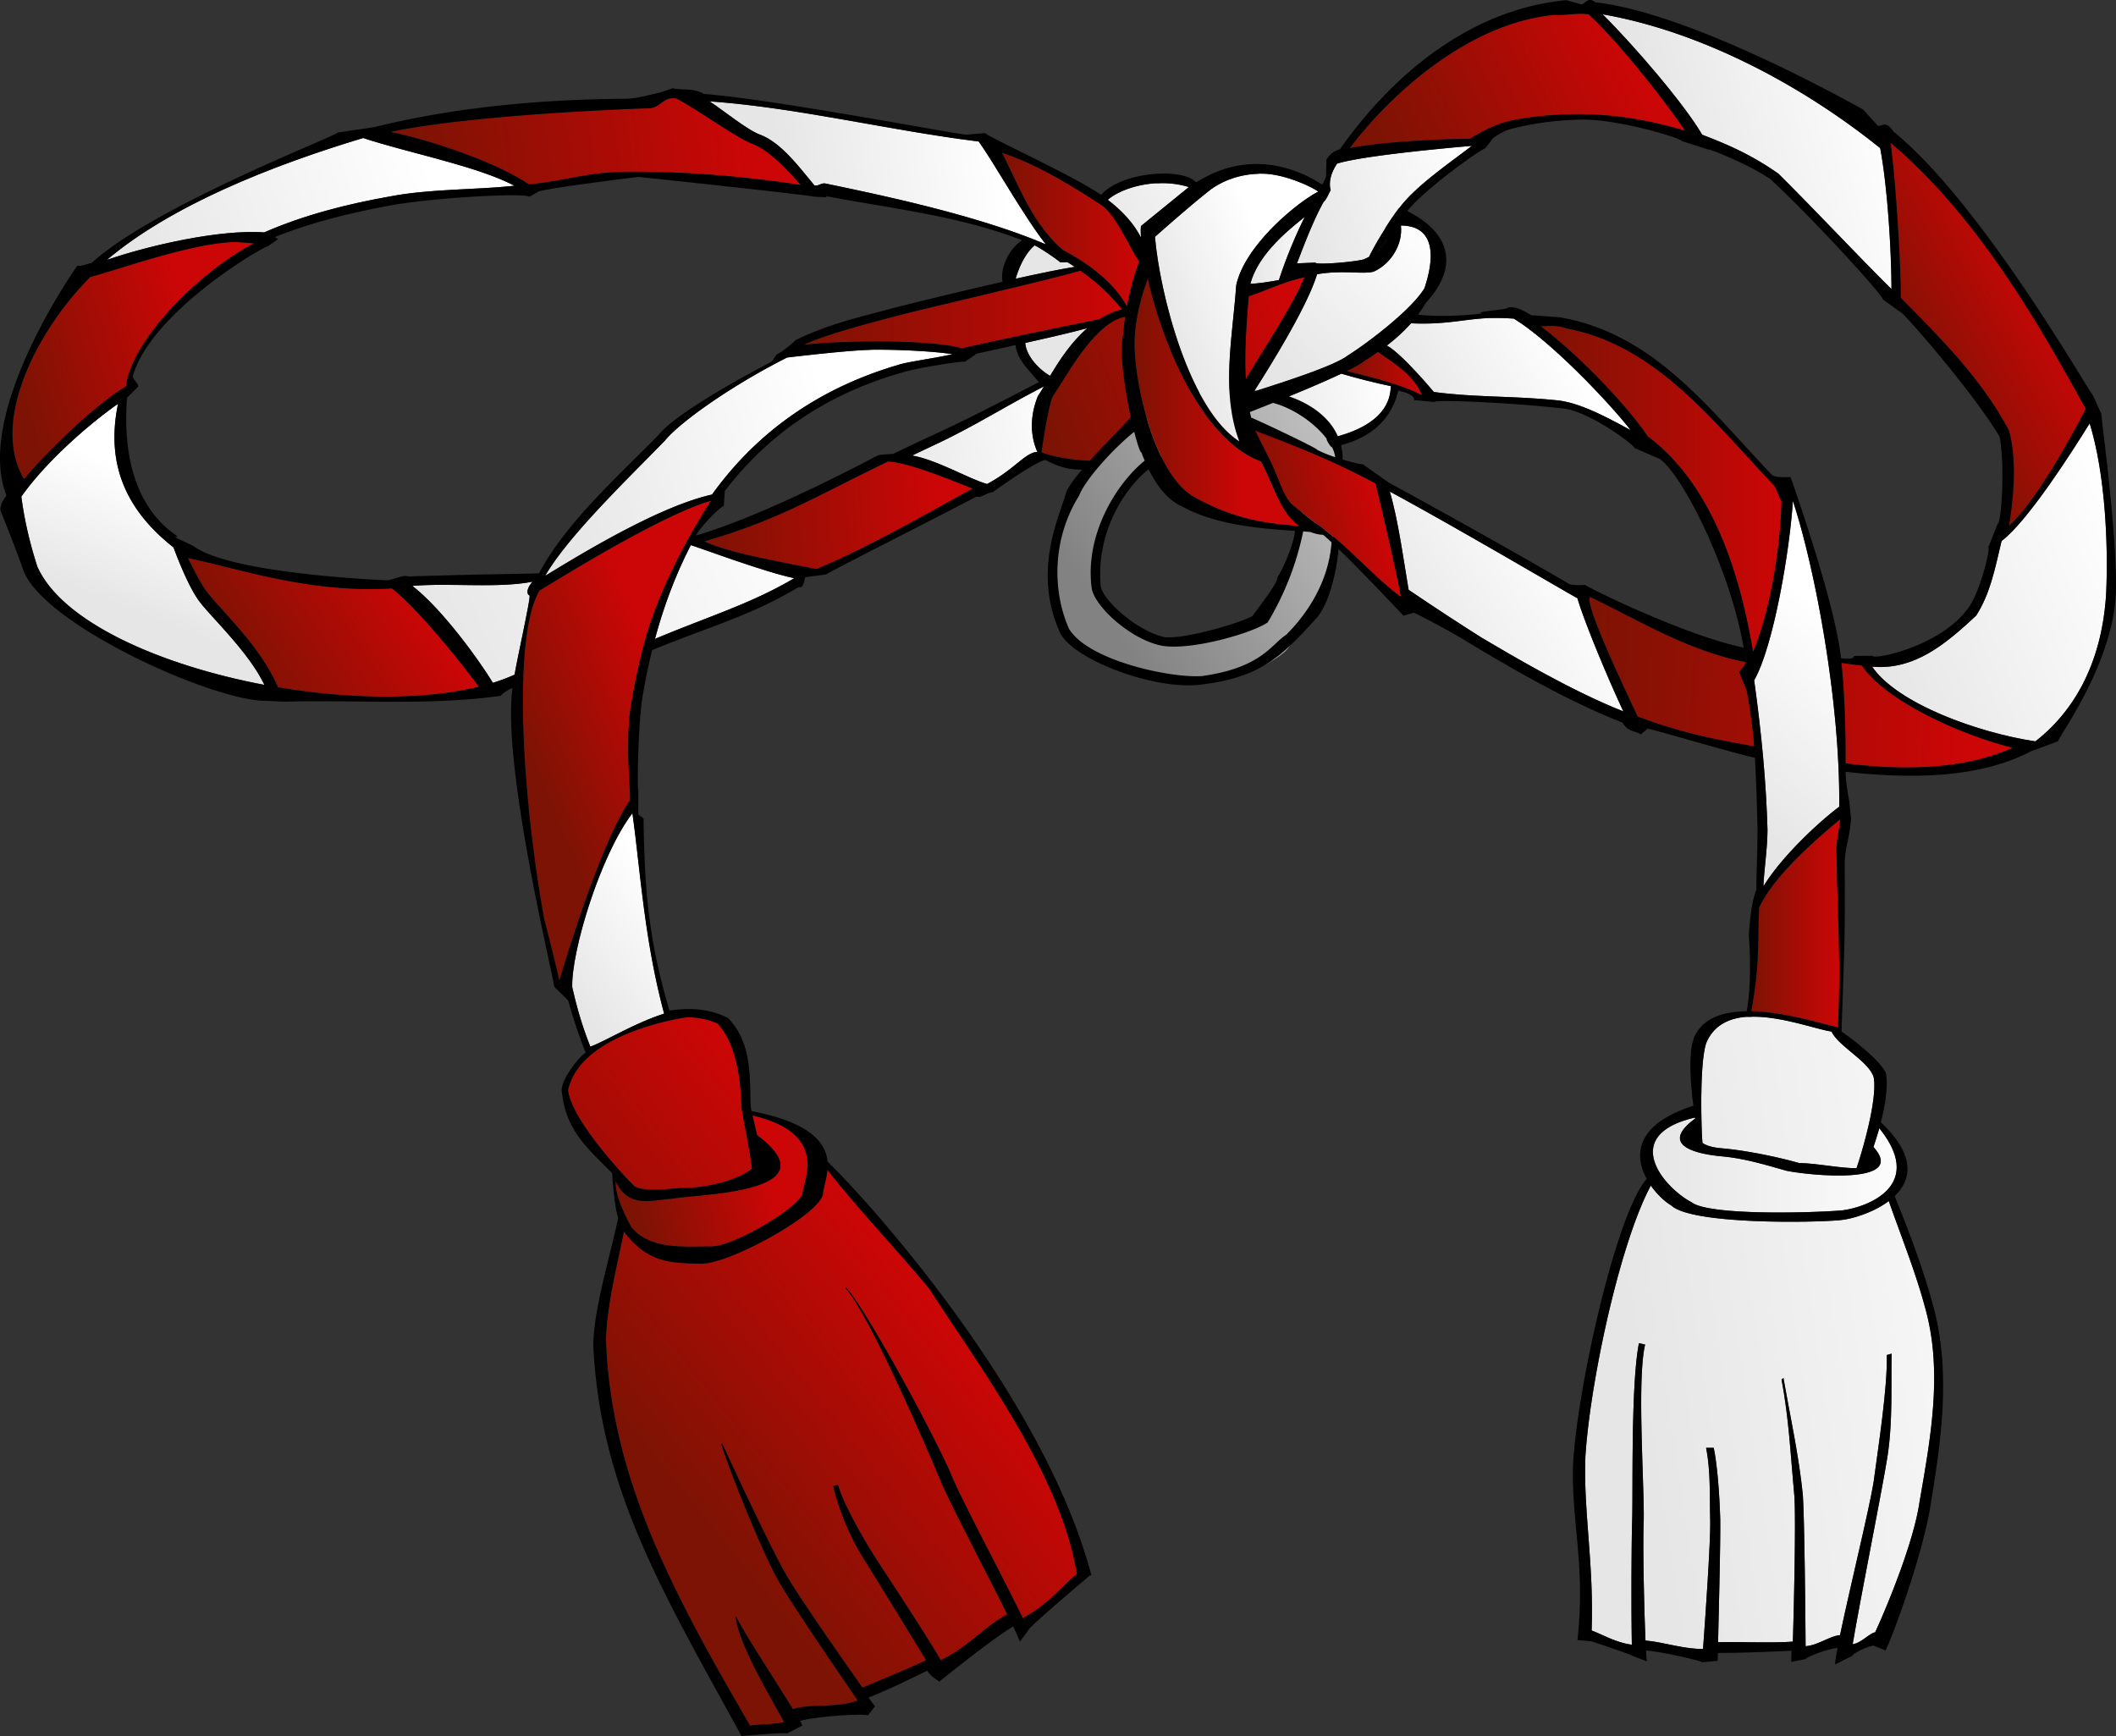 <svg xmlns="http://www.w3.org/2000/svg" xmlns:xlink="http://www.w3.org/1999/xlink" viewBox="0 0 606.63 497.69" version="1.0"><rect x="0" y="0" width="606.63" height="497.69" fill="#333333" stroke="none"/><defs><linearGradient id="O" y2="432.34" xlink:href="#a" gradientUnits="userSpaceOnUse" x2="622.04" y1="453.25" x1="483.42"/><linearGradient id="c"><stop offset="0" stop-color="#828282"/><stop offset="1" stop-color="#d2d2d2"/></linearGradient><linearGradient id="a"><stop offset="0" stop-color="#e6e6e6"/><stop offset="1" stop-color="#fff"/></linearGradient><linearGradient id="C" y2="207" xlink:href="#a" gradientUnits="userSpaceOnUse" x2="57.641" y1="242" x1="44"/><linearGradient id="j" y2="117" xlink:href="#a" gradientUnits="userSpaceOnUse" x2="139" y1="145.65" x1="55"/><linearGradient id="i" y2="111.71" xlink:href="#a" gradientUnits="userSpaceOnUse" x2="303.52" y1="120.71" x1="240.11"/><linearGradient id="J" y2="218.17" xlink:href="#a" gradientUnits="userSpaceOnUse" x2="252.38" y1="266.91" x1="143.88"/><linearGradient id="v" y2="187" xlink:href="#a" gradientUnits="userSpaceOnUse" x2="254" y1="210" x1="172.95"/><linearGradient id="B" y2="188.91" xlink:href="#a" gradientUnits="userSpaceOnUse" x2="323.95" y1="202.91" x1="269.17"/><linearGradient id="n" y2="108.28" xlink:href="#a" gradientUnits="userSpaceOnUse" x2="373" y1="140" x1="332.67"/><linearGradient id="z" y2="147.3" xlink:href="#a" gradientUnits="userSpaceOnUse" x2="380.58" y1="159.3" x1="347.8"/><linearGradient id="k" y2="112.97" xlink:href="#a" gradientUnits="userSpaceOnUse" x2="438.62" y1="129.84" x1="388.45"/><linearGradient id="o" y2="142.93" xlink:href="#a" gradientUnits="userSpaceOnUse" x2="396.73" y1="142.93" x1="375.14"/><linearGradient id="p" y2="135.8" xlink:href="#a" gradientUnits="userSpaceOnUse" x2="426.84" y1="177.6" x1="387.17"/><linearGradient id="x" y2="178.27" xlink:href="#a" gradientUnits="userSpaceOnUse" x2="415.67" y1="188.15" x1="375.02"/><linearGradient id="t" y2="154.38" xlink:href="#a" gradientUnits="userSpaceOnUse" x2="458.17" y1="178.38" x1="414.27"/><linearGradient id="g" y2="97.649" xlink:href="#a" gradientUnits="userSpaceOnUse" x2="558.92" y1="114.65" x1="494.12"/><linearGradient id="I" y2="228.58" xlink:href="#a" gradientUnits="userSpaceOnUse" x2="468.07" y1="258.58" x1="420.11"/><linearGradient id="E" y2="228.1" xlink:href="#a" gradientUnits="userSpaceOnUse" x2="628.67" y1="259.1" x1="553.39"/><linearGradient id="H" y2="255.99" xlink:href="#a" gradientUnits="userSpaceOnUse" x2="550.97" y1="300.99" x1="512.58"/><linearGradient id="Q" y2="405.14" xlink:href="#a" gradientUnits="userSpaceOnUse" x2="569.44" y1="405.14" x1="490.54"/><linearGradient id="b"><stop offset="0" stop-color="#7d1304"/><stop offset="1" stop-color="#cc0606"/></linearGradient><linearGradient id="M" y2="332.74" xlink:href="#a" gradientUnits="userSpaceOnUse" x2="213.08" y1="357.74" x1="180.72"/><linearGradient id="e" y2="430" xlink:href="#b" gradientUnits="userSpaceOnUse" x2="274" y1="488" x1="202"/><linearGradient id="P" y2="409.74" xlink:href="#b" gradientUnits="userSpaceOnUse" x2="237.19" y1="419.74" x1="200.17"/><linearGradient id="G" y2="266.49" xlink:href="#b" gradientUnits="userSpaceOnUse" x2="207.48" y1="283.49" x1="166.59"/><linearGradient id="K" y2="241.01" xlink:href="#b" gradientUnits="userSpaceOnUse" x2="135.95" y1="270.87" x1="90.578"/><linearGradient id="q" y2="160.54" xlink:href="#b" gradientUnits="userSpaceOnUse" x2="70.547" y1="174.54" x1="20.256"/><linearGradient id="h" y2="111.74" xlink:href="#b" gradientUnits="userSpaceOnUse" x2="232.3" y1="124.18" x1="136.64"/><linearGradient id="F" y2="213.87" xlink:href="#b" gradientUnits="userSpaceOnUse" x2="286.52" y1="218.87" x1="218.64"/><linearGradient id="r" y2="159.88" xlink:href="#b" gradientUnits="userSpaceOnUse" x2="338.36" y1="159.88" x1="247.11"/><linearGradient id="l" y2="136.98" xlink:href="#b" gradientUnits="userSpaceOnUse" x2="343.27" y1="136.98" x1="303.89"/><linearGradient id="A" y2="186.51" xlink:href="#b" gradientUnits="userSpaceOnUse" x2="373.3" y1="186.51" x1="341.93"/><linearGradient id="s" y2="159.97" xlink:href="#b" gradientUnits="userSpaceOnUse" x2="385.62" y1="187.97" x1="315.25"/><linearGradient id="D" y2="209.78" xlink:href="#b" gradientUnits="userSpaceOnUse" x2="410.34" y1="218.78" x1="376.64"/><linearGradient id="w" y2="178.24" xlink:href="#b" gradientUnits="userSpaceOnUse" x2="424.33" y1="178.24" x1="402.77"/><linearGradient id="L" y2="272.74" xlink:href="#b" gradientUnits="userSpaceOnUse" x2="580.69" y1="266.74" x1="472.33"/><linearGradient id="m" y2="144.97" xlink:href="#b" gradientUnits="userSpaceOnUse" x2="598.63" y1="166.97" x1="558.68"/><linearGradient id="f" y2="80.35" xlink:href="#b" gradientUnits="userSpaceOnUse" x2="481.79" y1="113.58" x1="413.66"/><linearGradient id="u" y2="211.31" xlink:href="#b" gradientUnits="userSpaceOnUse" x2="527.42" y1="211.31" x1="458.3"/><linearGradient id="N" y2="335.84" xlink:href="#b" gradientUnits="userSpaceOnUse" x2="544.2" y1="335.84" x1="518.73"/><linearGradient id="d" y2="408.9" xlink:href="#c" gradientUnits="userSpaceOnUse" x2="485.96" y1="425.9" x1="209.47"/><linearGradient id="y" y2="194.44" xlink:href="#c" gradientUnits="userSpaceOnUse" x2="427.81" y1="254.42" x1="337.23"/></defs><path d="M364.5 265.34c0 .02.03.06.03.13a.424.424 0 00-.03-.13z" fill="url(#d)" transform="translate(-16.669 -71.152)"/><path d="M213.34 362.81c-3.46.51-30.52 5.15-33.81 20.91 1.05 8.99 17.6 26.06 17.59 26.06.01.01.03.03.04.03.51.51.99 1 1.46 1.47 3.04 1.58 9.5.76 13.26.41 5.84.3 15.77-1.81 20.37-5.47-.41-4.55-2.87-15.86-3.03-18.06-.16-7.34-1.45-17.9-6.81-23.57-2.95-1.29-5.87-1.82-8.72-1.78h-.22c-.04.01-.07-.01-.13 0zm40.54 43.72c-.25 2.93-1.26 5.49-1.29 7.03-1.25 5.94-26.65 19.81-34.62 19.85-9.67-.01-15.87-.64-22.22-8.94-.06-.11-.13-.23-.19-.35-2.01 10.11-4.86 20.8-5.18 31.13 1.44 39.54 19.15 72.5 41.34 110.63 2.12-.47 7.18-.29 9.75-1.07-4.18-7.58-13.33-22.84-13.88-30.31v-.22c.91 2.65 11.29 18.58 16.41 26.84 4.87-1.64 12.95-.21 18.56-2.5-6.89-10-20.25-29.64-22.78-34.43-4.61-7.85-15.04-34.11-16.25-38.97l.16-.38c.57 1.45 13.79 29.99 18.22 37.47 2.61 4.93 15.22 23.02 22.03 32.66 6.06-2.53 12.1-5 18.25-7.85-5.33-8.7-14.53-23.72-17.28-28.09-4.32-6.68-7.47-14.08-9.38-21.81l1.38-.41c1.38 5.14 7.16 15.37 10.71 20.88 2.98 4.63 13.96 21.18 18.76 29.4 7.74-3.61 12.54-9.72 19.06-13.12-5.88-11.89-16.8-32.51-19.19-38.44-4.09-9.96-20.75-48.22-27.16-55.03l.22-.19c6.47 7.45 26.04 43.88 30.22 53.97 2.47 6.15 14.94 29.6 20.38 40.75 7.67-4.08 12.38-10.32 15.5-12.62-4.46-28.11-27.55-59-42.41-81.91-9.6-11.58-19.99-22.34-29.12-33.97z" fill="url(#e)" transform="translate(-16.669 -71.152)"/><path d="M462.52 75.399c3.26.192 6.3-.582 9.56-.151 8.08 7.288 21.57 24.289 27.71 33.392-12.05-3.56-28.31-6.81-48.74-3.15-4.37.79-8.75 2.74-12.97 5.47-8.27-.03-24.96.84-34.42 2.62 10.54-14.135 33.31-35.906 58.86-38.181z" fill="url(#f)" transform="translate(-16.669 -71.152)"/><path d="M476.12 75.252c27.72 4.838 56.68 19.927 79.58 38.368 2.14 11.28 3.21 29.81 3.22 40.42-10.75-10.68-21.9-22.71-32.4-33.11-6.87-4.81-13.17-7.87-21.85-11.16-5.35-9.14-19.75-25.745-28.55-34.518z" fill="url(#g)" transform="translate(-16.669 -71.152)"/><path d="M209.36 99.305c.02-.003.04.002.06 0h.16c.11-.008.23.002.34 0 .18-.003.37.019.56.031 6.32 3.224 17.28 11.384 22.29 13.214 4.92 2.01 9.95 7.72 13.53 11.63-16.54-2.53-34.09-4-50.88-3.78-10.02.13-17.26 2.67-27.09 3.62-9.24-6.34-28.58-12.82-39.69-15.06 24.57-5.19 72.96-6.74 73.25-6.75 3.77.22 4.31-2.555 7.47-2.905z" fill="url(#h)" transform="translate(-16.669 -71.152)"/><path d="M220.11 100.21c24.76 1.71 51.87 8.4 77.16 11.5 4.79 6.78 12.87 21.37 19.25 29.5-19.3-8.23-46.27-13.94-63.13-17.44-1.29-.28-1.93.78-3.22.53-4.37-5.22-9.51-12.26-15.62-14.56-3.56-1.27-10.63-7.04-14.44-9.53z" fill="url(#i)" transform="translate(-16.669 -71.152)"/><path d="M120.8 110.71c13.08 4.32 32.49 7.99 43.37 13.69-11.04 1.18-24.36.9-35.5 3.03-12.31 2.17-24.86 5.35-36.248 10.34-12.649-.88-32.632 3.61-45.094 7.88 18.452-15.59 47.066-26.98 73.472-34.94z" fill="url(#j)" transform="translate(-16.669 -71.152)"/><path d="M438.62 112.97c-5.93 4.6-16.01 11.43-20.64 17.65h-.03l-.03.03c-.53.48-3.79 5.25-4.15 6.03-.01 0-.03.03-.04.03v.06a95.393 95.393 0 00-4.59 8.03c-.54.27-1.03.49-1.44.69-2.63.74-12.72 1.62-13.84 1.03-.01 0-.03.01-.03 0-.01 0-.03-.02-.03-.03-.01 0-.03-.02-.03-.03-.01 0 0-.03 0-.03l-5.32.22.03-.03c.48-.88 3.93-10.87 7.63-17.53 0-.01.03-.03.03-.04.84-.71 1.66-2.86 2.03-3.37 0 0-1.21-3.16 1.83-7.62 8.1-2.57 38.56-5.09 38.62-5.09z" fill="url(#k)" transform="translate(-16.669 -71.152)"/><path d="M303.89 114.93c9.93 3.21 19.96 9.42 28.75 15.12 3.99 2.82 8.03 12.35 10.63 16a83.03 83.03 0 00-3.5 12.97c-3.65-6.62-10.24-11.91-18.41-16.22-9.1-7.81-13.17-19.88-17.47-27.87z" fill="url(#l)" transform="translate(-16.669 -71.152)"/><path d="M558.68 112.08c24.58 20.79 42.08 50.99 55.95 76.28-4.52 8.88-14.98 27.53-22.05 33.5 1.53-8.9 2.29-19.3 0-27.43-8.04-14.86-19.19-25.91-31-37.88.06-9.39-1.32-32.15-2.9-44.47z" fill="url(#m)" transform="translate(-16.669 -71.152)"/><path d="M349.47 123.66c-.14 0-.27.02-.41.03-.14 0-.27-.01-.4 0-.09 0-.2-.01-.28 0h-.5c-5.48.37-10.71 2.23-13.63 4.75 4.23 3.24 7.51 6.83 9.53 10.84-.1-1.41-.1-2.54 0-3.34l13.72-11.16c-2.53-.79-5.28-1.16-8.03-1.12zm-36.19 17.84c-3.06 2.59-4.71 7.07-5.44 9.56 7.05-1.57 13.35-2.85 16.97-3.4-.7-.47-1.43-.91-2.15-1.35l-2 .07c-.9-.85-5.77-4.18-7.38-4.88zm15.13 23.72c-5.07 1.37-11.31 2.79-17.82 4.25.26 3.44 3.42 7.25 7.13 9.44 2.6-4.35 6.04-9.68 10.69-13.69z" fill="url(#n)" transform="translate(-16.669 -71.152)"/><path d="M390.73 133.34c-3.04 6.16-5.51 12.29-7.4 18.09-3.12.58-5.97.99-8.19 1.09 2.13-7.97 9.67-14.51 15.59-19.18z" fill="url(#o)" transform="translate(-16.669 -71.152)"/><path d="M418.3 135.8c12.24.08 8.14 13.82 6.75 18-3.73 6.13-16.03 15.51-22 19.29-3.97 3.01-18.53 7.66-26.88 10.31 4.01-6.3 15.11-23.87 18.1-33.63 7.34-1.29 13.14.11 16.21-.75 4.82-2.14 8.43-7.64 7.82-13.22z" fill="url(#p)" transform="translate(-16.669 -71.152)"/><path d="M397.531 68.438c-.21 1.64-1.33 2.9-2.65 3.84.81-1.21 1.7-2.5 2.65-3.84z"/><path d="M83.234 140.55c.097 0 .185.01.282 0 .096 0 .185.01.281 0 .097 0 .185.01.281 0 .848-.02 4.661.32 5.469.35-15.593 8.07-35.092 27.61-36.75 41.03-7.869 4.63-21.223 17.05-29.219 26.59-9.907-16.58 4.1-43.14 18.969-57.93 11.04-3.12 28.396-9.37 40.687-10.04z" fill="url(#q)" transform="translate(-16.669 -71.152)"/><path d="M326.42 148.74c4.45 3.11 8.5 6.75 11.94 11.1-2.35.58-4.5 1.57-6.47 2.81-8.71 1.82-25.52 5.2-39.41 8.37-8.05-2.4-32.03-2.47-45.37-1.03 7.24-3.36 22.08-7.04 26.03-8.12 6.88-1.9 43.14-10.18 53.28-13.13z" fill="url(#r)" transform="translate(-16.669 -71.152)"/><path d="M390.5 150.69c-5.27.99-12.74 4.53-15.84 5.37-.61 7.87-1.28 15.91-.82 23.82 3.27-5.72 13.6-21.21 16.78-29.19h-.12zm-51.38 11.28c-8.87 1.74-17.02 17.7-20.62 22.75-1.54 3.64-3.25 16.09-3.25 16.09l.06.03c4.17 1.7 12.18 2.63 16.35 2.38 4-.73 7.82-2.71 11.78-3.63-4.11-11.8-5.3-26.24-4.75-32.47.09-1.41.26-3.16.56-5.15h-.03c-.04.01-.06-.01-.1 0z" fill="url(#s)" transform="translate(-16.669 -71.152)"/><path d="M444.98 162.3c1.72-.02 3.58.04 5.69.19 10.36 6.3 26.83 23.46 33.5 31.97-5.38-2.86-13.46-7.49-20.37-8.47-12.78-1.39-24.12-.85-36.07-2.47 0 0-9.16-11.03-13.46-13.31 2.5-1.92 4.85-4.03 6.93-6.37 10.87.47 15.53-1.4 23.78-1.54z" fill="url(#t)" transform="translate(-16.669 -71.152)"/><path d="M460.11 164.62c1.64-.05 3.85-.06 5.78.72 25.6 4.75 42.28 27 59.38 45 .87 1.03 1.36 3.4 2.15 4.46-.17 10.7-2.6 29.89-8.15 43.22-4.13-24.66-12.53-48.49-30.22-61.81-5.59-8.35-19.32-22.95-30.75-31.56.42.03 1.06-.01 1.81-.03z" fill="url(#u)" transform="translate(-16.669 -71.152)"/><path d="M266.67 171.4h.41c.24-.01.47 0 .72 0 7.35-.05 17.32.53 21.93 1.28-4.48 1.09-12.58 2.12-15.31 3-23.8 6.95-41.22 20.03-53.62 37.25-15.4 3.4-38.27 17.47-47.85 23.31 6.69-11.58 24.38-28.51 34.35-38.78 3.87-4.88 18.48-15.48 35-23.81.02-.01 17.28-2.09 24.06-2.22.1 0 .21-.02.31-.03z" fill="url(#v)" transform="translate(-16.669 -71.152)"/><path d="M411.73 172.02c2.41 1.86 10.31 6.18 12.6 12.44-5.44-2.95-15.36-5.43-21.56-6.91 2.28-1.13 4.09-2.16 5.15-2.96 1.29-.82 2.56-1.68 3.81-2.57z" fill="url(#w)" transform="translate(-16.669 -71.152)"/><path d="M401.2 178.27c5.03 1.47 9.81 2.66 14.47 3.63l-.28.03c-.26 13.11-19.72 15.52-25.09 16.09-6.54-3.36-11.83-5.91-14.91-7.15-.12-.53-.27-1.06-.37-1.6 5.48-2.13 17.98-7.08 26.18-11z" fill="url(#x)" transform="translate(-16.669 -71.152)"/><path d="M373.31 183c-7.38-.06-15.21.99-18.03 1.25-5.01.46-26.42 22.17-31.12 27.03-4.71 4.86-6.69 26.41-2.28 39.16 4.4 12.75 24.3 13.81 35.84 15.94 11.53 2.12 28.2-7.01 28.81-10.5.12-.66-.03-1.27-.34-1.88l6.9-7.31c.19.29.43.65.57.84.33-.76.66-1.58.96-2.47l.13-.12-.06-.06c4.56-13.3 6.35-39.14 5.5-44.38-.91-5.62-6.81-8.94-13.03-14.41-2.62-2.3-8.1-3.04-13.85-3.09zm-23.12 19.25c9.85-.36 40.12 11.79 39.84 16.47-.22 3.83-2.59 11.7-3.81 15.53l-.03-.03-9.1 14.47c-3.66 1.4-22.99 7.39-30.31 4.93-17.6-5.91-15.8-17.63-15.5-24.15.3-6.53 10.95-23.2 16.56-26.69.53-.33 1.33-.49 2.35-.53z" fill-rule="evenodd" fill="url(#y)" transform="translate(-16.669 -71.152)"/><path d="M377.55 120.93h.25c.12-.01.25 0 .37 0 7.02-.06 15.22 4.18 16.31 5.06.01.01.03.03.04.03 0 .01.02.03.03.03 0 .01.02.03.03.04v.03h-.03c-6.15 3.16-21.1 15.49-23.47 26.87-.95 13.83-3.96 28.11-.13 41.6.29.98.63 2.02 1.03 3.09-14.43-9.23-22.84-42.62-24.18-58.63 0-.01 9.27-8.31 16.06-13.65 4.41-3.09 9.13-4.29 13.56-4.44h.1s.02-.03.03-.03z" fill="url(#z)" transform="translate(-16.669 -71.152)"/><path d="M345.73 151.02c4.16 18.43 15.42 46.18 32.44 52.44 3.62 6.87 5.74 14.94 11.13 18.53-7.59-.63-18.22-1.4-30.63-8.56-12.09-7.33-17.5-36.39-16.65-46.06.23-3.89 1.29-9.83 3.71-16.35z" fill="url(#A)" transform="translate(-16.669 -71.152)"/><path d="M315.95 181.93c-.63 1.08-1.2 1.99-1.72 2.75-2.16 5.39-2.38 10.95-.15 16.03-3.46.11-6.52 5-14.41 9.19-5.14-1.4-14.28-6.9-21.5-8.16 1.79-.85 3.63-1.73 5.53-2.62 11.77-5.41 21.01-11.45 32.25-17.19z" fill="url(#B)" transform="translate(-16.669 -71.152)"/><path d="M50.516 186.9c-3.587 17.39 2.357 30.51 15.906 41.19 2.138 5.75 5.047 12.47 7.625 15.75 3.28 4.3 14.067 14.43 18.437 23.65-30.114-5.69-58.066-18.12-65.093-33.87-2.269-7.06-3.783-13.74-4.594-20.1 6.581-9.41 18.538-20.17 27.719-26.62z" fill="url(#C)" transform="translate(-16.669 -71.152)"/><path d="M376.12 193.44c5.89 2.43 19.84 8.24 34.9 16.32 1.71 6.93 5.93 25.05 7.32 32.52-6.03-4.16-14.94-13.94-20.45-18.07 0 0-2.59-2.35-4.06-3.09h-.03l-.03-.03c-2.45-1.89-4.74-3.69-6.79-5.41-.02-.03-.07-.07-.09-.09-2.42-2.78-4.42-6.09-6.06-9.5.3.02-4.23-11.17-4.71-12.65z" fill="url(#D)" transform="translate(-16.669 -71.152)"/><path d="M615.76 192.52c4.37 14.21 5.39 34.12 4.72 48.85-1.27 21-10.12 34.44-20.28 42.31-16.43-2.45-39.61-10.83-46.81-21.41 12.21 1.07 21.17-6.58 29.84-14.65 4.08-6.46 5.33-13.31 7.26-21.38 7.48-5.67 19.86-25.04 25.27-33.72z" fill="url(#E)" transform="translate(-16.669 -71.152)"/><path d="M271.3 203.43c6.11.37 18.13 5.38 24.22 7.78-13.88 7.62-30.48 17.19-44.82 23.09-8.28-1.73-25.81-4.7-32.06-7.96 21.56-6.21 33.09-13.52 52.66-22.91z" fill="url(#F)" transform="translate(-16.669 -71.152)"/><path d="M220.48 214.71c-7.26 11.29-15.41 26.99-19.12 40.91h-.03v.12c-1.63 6.13-2.94 12.47-3.97 18.97-1.19 10.29-.22 17.69-.03 25.84-7.44 10.56-16.66 39.58-20.28 51.72-.72-3.32-3.33-13.88-4.38-17.75-6.67-37.04-8.89-81.61-1.31-94.06 9.18-5.63 35.99-22.08 49.12-25.75z" fill="url(#G)" transform="translate(-16.669 -71.152)"/><path d="M530.67 214.74c6.34 19.13 13.65 57.97 13.28 87.69-5.01 3.69-16.21 13.82-21.72 22.81.11-4.16 1.14-10.5 1.16-16.15-.35-13.2-1.65-27.23-3.81-42.91 5.67-10.03 10.26-37.78 11.09-51.44z" fill="url(#H)" transform="translate(-16.669 -71.152)"/><path d="M415.11 212.07c19.34 10.43 51.74 29.55 53.79 30.6 1.96 6.88 9.37 24.41 13.17 32.43-14.43-5.67-31.57-15.79-40.52-21.08-5.61-3.53-13.12-8.41-21.03-13.78-1.18-6.68-2.95-19.97-5.41-28.17z" fill="url(#I)" transform="translate(-16.669 -71.152)"/><path d="M214.72 227.44c-4.3 8.31-7.71 17.31-10.28 26.87 15.43-6.48 27.54-10.07 39.94-17.4-8.4-1.7-28.43-9.2-29.63-9.47h-.03zm-45.38 10.47c-9.93 1.95-23.85.29-34.46 1.21 8.71 6.71 19.46 21.77 23.09 27.79 2.2-.69 4.28-1.47 6.22-2.35.93-5.42 4.47-21.15 4.31-22.59v-.06l-.03-.03c-.01-.01-.05-.03-.06-.04-.05-.03-.12-.09-.16-.12l-.03-.03-.03-.03c-.01-.01-.03-.03-.03-.04-.01 0-.03-.02-.04-.03-.01-.02-.04-.06-.06-.09 0-.01-.02-.05-.03-.06-.36-.7-.06-1.98 1.31-3.53z" fill="url(#J)" transform="translate(-16.669 -71.152)"/><path d="M70.578 231.15c13.218 2.58 34.772 10.21 58.442 8.69 7.81 5.93 21.84 23.78 24.93 28.18-15.91 3.92-37.04 3.62-57.559.16-5.178-12.03-16.637-22.32-20.282-27.22-1.646-2.13-3.743-6.12-5.531-9.81z" fill="url(#K)" transform="translate(-16.669 -71.152)"/><path d="M472.56 242.31c-.01.01-.02.03-.03.03-1.92 1.59 10.4 27.29 13.63 34.22 15.33 5.86 28.31 7.49 33.43 8.6-.33-5.4-1.92-15.74-2.34-16.63-.01-.01-.03-.02-.03-.03h-.03l-1.91-4.72c1.15-1.36 1.77-2.21 1.88-2.66 0 0 .03-.02.03-.03s-.03-.04-.03-.06v-.06c-16.92-3.36-30.85-12.14-44.57-18.66-.01.01-.02 0-.03 0zm72.03 18.88c.97 9.55 1.2 19.28 1.19 28.81 17.52 2.23 34.53 1.58 47.91-4.47-15.19-3.77-36.47-13.53-43.22-23.56-1.88-.22-3.83-.49-5.88-.78z" fill="url(#L)" transform="translate(-16.669 -71.152)"/><path d="M197.98 304.27c2.19 15.43 3.35 36.11 9.1 57.47-8.39 2.65-16.64 7.79-21.16 9.47-2.48-6.25-3.96-11.65-5.19-17.03-.33-10.17 8.04-37.85 17.25-49.91z" fill="url(#M)" transform="translate(-16.669 -71.152)"/><path d="M544.2 306.05c-.04 2.24-1.04 6.12-1.03 8.32.29 21.13 1.36 30.69.44 51.25-2.99-.42-14.57-4.36-24.88-4.57 2.59-13.7 1.78-20.2 2.29-29.75 4.46-9.64 17.66-20.68 23.18-25.25z" fill="url(#N)" transform="translate(-16.669 -71.152)"/><path d="M519.31 362.62c-.2.01-.42.03-.62.04-.13 0-.28-.01-.41 0-.08 0-.16-.01-.25 0-.08 0-.17-.01-.25 0h-.5c-5.05.4-9.41 2.48-11.5 7.62-1.98 6.26-1.33 25.83-1.03 28.53 1.53 1.08 3.85 1.4 5.87 1.57 6.49.57 15.63 2.42 21.88 4.21 4.44-.03 12.23 1.58 16.41 1.44 1.35-3.76 6.1-19.63 4.93-26-1.25-4.54-10.13-8.91-12.09-13.15-4.3-.63-14-4.28-22.44-4.26zm-29.37 48.41c-9.03 16.83-17.42 56.64-18.75 77.5-.64 15.86 2.46 30.64 1.78 50.06 3.11 1.14 7.06 3.53 11.53 4.07-.2-9.18-.13-30.01.12-36.63.18-10.11-.33-38.43 1.91-49.81l1.78.4c-2.39 9.79-.22 40.21-.4 50.32-.32 6.2.07 24.78.5 34.53 5.11.42 10.73 2.44 16.5 2.41.69-9.61 2.14-30.13 2.06-36.69-.21-6.87.17-14.23-1.19-20.97h2.19c1.08 5.1 1.68 13.99 1.87 20.44.09 6.67-.4 25.75-.62 35.28 7.22-.15 14.8.29 21.44-.16.36-11.52.85-34.26.46-41.47-1.08-11.51-1.56-22.36-3.71-33.69l.56-.4c1.95 11.2 4.44 22.31 5.56 33.66.46 7.42.7 31.96.78 43.21 3.6-.26 6.92-2.94 9.88-3.18 2.76-13.28 8.37-36.07 9.65-44.07 1.24-9.45 3.97-26.68 3.75-36.22l1.38-.4c-.17 9.79.32 19.57-1.16 29.28-1.34 8.75-7.69 40.33-10 54 2.29-.19 5.02-3.29 6.44-3.38 3.58-7.76 11.09-26 12.72-37.37 3.12-18 6.62-36.68 1.91-54.59-2.78-10.74-7.06-21.24-10.72-31.69-4.61 3.48-10.99 5.24-13.94 5.47-7.93.76-42.65 1.28-48.44-4.22-1.74-1.03-4.02-3.09-5.84-5.69z" fill="url(#O)" transform="translate(-16.669 -71.152)"/><path d="M232.42 390.93c22.42 5.23 14.37 19 14.35 22.47-1.4 4.11-19.57 15.03-26.19 15.09-7.83-.01-17.74 1.02-23-5.69-1.88-3.7-4.48-8.7-4.41-12.96 3.7 7.39 9.04 5.65 16.81 4.87 7.43-1.29 45.68-1.66 23.75-18.16-.47-2-.95-3.98-1.31-5.62z" fill="url(#P)" transform="translate(-16.669 -71.152)"/><path d="M502.61 391.52c.02.11.01.21.03.32-10.81 7.96 1.22 10.23 7.69 10.81 6.36.56 12.33 2.38 18.47 4.12 6.26 1.32 34.99 4.3 24.97-6.81.54-1.58 1.14-3.42 1.68-5.37 14.44 17.95-6.59 23.45-11.56 23.62-7.93.63-37.43 1.48-42.28-2.41-8.01-4.22-20.76-19.23 1-24.28z" fill="url(#Q)" transform="translate(-16.669 -71.152)"/><g><path d="M455.611.004c-.73.156-1.34.839-1.87 1.125-.04.019-.09.048-.13.063-.03.011-.08.046-.12.062-.01.003-.03-.002-.04 0h-.06c-.04.002-.09.002-.12 0h-.03c-.04-.007-.09-.023-.13-.031h-.03a.967.967 0 01-.13-.063c.01 0-3.51-1.033-4.06-1.124a.15.15 0 00-.03 0v.031c-27.37 2.632-49.68 21.34-64.72 42.721-2.44.72-2.99 1.84-3.87 2.9l-.1 4.6c.01-.01.03-.03.04-.03h.03v.06c-.07.34-.63 1.68-1.19 2.62-5.13-3.41-18.96-10.48-34.41-1.65-.6.29-1.17.62-1.75.97-3.88-4.29-21.46-3.05-27.22 3.62-7.66-5.34-31.15-16.02-33.31-17.72l-5.06.44v.03h-.03c-2.29.05-55.84-10.264-75.47-11.686-3.04-1.814-6.04-1.005-8.97-1.625l-3.62 1.219c-.61.06-6.57 1.763-9.66 1.781-21.7.127-47.29 1.951-72.19 8.121l-10.59 1.57v.03c-.01 0-.05.04-.06.06-2.65 1.81-52.711 21.21-70.411 37.25-2.224.56-2.31.89-4.157.84 0 0-29.69 41.86-20.312 65.82-1.506 2.3-1.491 2.42-1.781 4.15 0 0 4.865 12.03 6.625 17.31 5.784 15.61 54.077 37.38 69.344 37.44l5.593.25c20.659-.56 41.639 1.19 61.969-1.69v-.03c0-.01.03-.05.03-.06l.06-.06c.45-.49 2.12-1.76 3.25-2.06-3.05 22.73 11.98 83.47 11.94 85.56v.03l4.03 3.97c1.14 4.15 2.51 8.44 4.53 13.75l.5 1.22c-1.51.76-6.9 7.26-6.9 10.75 1.07 11.31 7.02 16.3 14.47 23.78 0 0 .52 9.32 1.72 12.81-2.19 10.8-6.98 25.77-7.13 36.63 2.01 41.16 19.86 70.61 42.5 111.93 0 0 12.15-1.1 13-.75 0 .01.03.03.03.03l4.44-2.31c-.12-.27-.35-.72-.69-1.31 5.07-1.37 17.96-2.13 19.35-1.59.01 0 .05.02.06.03h.03l2.06-2.63c-.39-.46-1.02-1.33-1.87-2.5 6.06-2.41 10.88-4.83 16.84-7.69 1.02 1.67 2.86 2.63 3.34 3.04.02.01.05.05.07.06 0 0 .02.03.03.03 0 0 14.92-12.1 21.18-15.84.96 2 1.65 3.54 1.94 4.4l2.32-3.19s-.01-.02 0-.03c-.01 0 0-.02 0-.03 0 0 .02-.03.03-.03 0-.01.02-.05.03-.06 1.18-1.76 17.12-15.21 17.68-15.66h.04c.06-.01.17 0 .25 0h.06c.01.01.05.03.06.03.01.01.05.03.06.04-13.91-52.78-66.18-109.78-75.68-118.69-.48-5.31-4.68-11.23-21.79-14.5-.17-.88-.26-1.6-.28-2.07-.18-8.83.1-17.88-6.46-24.62-5.6-2.8-11-2.95-16.79-2.16-6.46-21.69-7.12-36.83-7.43-54.81l.03-.03v-.12c-.01-.01-.03-.03-.03-.04-.01 0-.03-.02-.04-.03-.25-.3-1.04-.78-1.37-1.09l-.03-.03c-.02-.03-.05-.08-.06-.1-.01 0-.03-.02-.04-.03.01 0 0-.03 0-.03v-.03c.01 0 .01-.02 0-.03.01 0 .03-.03.04-.03v-6.94h-.04c.01 0 0-.03 0-.03-.26-.88-.06-15.78 1-25.06.82-5.07 1.81-10.05 3-14.88 17.7-7.2 27.71-9.65 41.91-18 .13.03.26.04.38.03h.06c.07-.01.16-.04.22-.06.07-.03.18-.08.25-.12.04-.04.11-.09.15-.13.01-.01.05-.05.07-.06.04-.05.09-.12.12-.16.01-.01.03-.05.03-.06.42-.69.51-1.78.66-2.19v-.03l.03-.03c.01-.01.03-.05.03-.06h.03c.01-.01.03-.03.03-.04h.03l5.91-.78v-.03h.03c1.13-.87 29.33-15.11 43-22.25 1.7.36 2.8-1.15 4.66-1.28 0 0 12.02-8.72 15.16-9.28 3.87 2.07 6.73 2.81 10.5 2.78-2.2 2.57-3.94 4.89-4.54 6.47-1.75 6.57-9.87 22.45-1.78 40.28 3.83 7.89 27.69 16.73 40.72 14.85 16.55-2.06 22.54-7.7 32.6-18.79 4.3-4.61 6.2-15.57 6.53-20.06 7.29 7.05 17.73 18.23 18.62 19.13l2.85-.82v-.06h.03c.93.3 10.98 5.52 16.18 8.84 9.93 5.96 27.36 16.33 43.72 22.69 1.65 2.82 3.42 2.21 5.25 3.38l1.91-1.6v-.03h.06c1.45.12 26.31 7.5 30.75 8.32.41 7.4.61 14.44.75 20.81-.07 7.97-.32 11.49-.34 17.03-1.37 3.26-1.95 9.39-2.16 13.16 0 0 1.07 12.8-.62 21.68-6.78.08-12.8 1.95-15.16 7.72-1.6 4.6-.92 13.24-.09 19.63l-.16-.22c-16.7 5.41-16.86 14.36-13.25 20.93-8.73 9.91-19.73 59.28-21.09 81.29-.66 16.96 3.62 28.79 1.25 50.93l3.93.32c0-.01 11.1 3.68 11.85 4.18 0 .01.03.03.03.04l4.09 1.56c-.07-.4-.16-1.51-.25-3.13 4.83.43 15 2.76 15.94 3.31 0 .01.03.03.03.04h.03v.03l4.56-.41c0-.35.01-1.14.04-2.25 7.22-.03 14.47-.32 21.09-.65-.04 1.47-.06 2.58-.06 3.21l4.15-.81v-.03c.01 0 .03-.03.04-.03 0-.01.02-.03.03-.03.01-.01.04-.05.06-.07 0 0 .03-.02.03-.03 1.04-.8 6.46-2.83 8.97-3-.39 2.03-.64 3.67-.75 4.75l4.97-2.5v-.03c.01-.01.02-.05.03-.06l.03-.03c.01-.02.04-.07.06-.1.01 0 .03-.02.03-.03.84-.82 4.54-2.58 5.91-2.65l3.47 1.34c1.51-2.64 10.92-27.69 13.06-42.56 3.09-18.73 5.69-38.14.47-56.72-2.66-9.95-7.4-22.4-10.91-30.94 4.78-4.59 6.22-11.56-3.96-21.15 1.24-4.85 2.12-10.17 1.46-13.97-.88-3.13-9.63-10.02-12.72-12.03.65-20.91 1.11-26.65.88-48.03 0-4.51 1.74-8.52 1.81-13.32l-.5-4.81c-.06-.3-1.04-5.28-1.03-8.34 19.9 2.23 38.8 1.61 52.97-5.79l8.03-3v-.03h-.03v-.09c.59-1.86 15.46-22.04 16.5-41.94.59-15.88-4.21-50.68-4.16-51.75l-2.4-5.34c-1.23-1-31.77-54.93-57.16-75.56-.94-1.43-1.71-1.91-2.34-2-.67-.09-1.21.25-1.69.31h-.03c-.03 0-.09.02-.13.03h-.06c-.04-.01-.1-.02-.12-.03-.08-.03-.18-.08-.25-.13l-4.19-4.62h-.03c-1.43-.65-48.35-27.497-76.72-30.658-.57-.516-1.06-.69-1.5-.656h-.13c-.02.004-.03-.005-.06 0zm-3.06 3.938c.1-.007.21.001.31 0 .85-.012 1.7.041 2.56.156 8.09 7.289 21.55 24.275 27.69 33.37-12.04-3.55-28.31-6.78-48.75-3.12-4.37.79-8.74 2.74-12.97 5.47-8.26-.03-24.94.84-34.4 2.62 10.54-14.135 33.29-35.909 58.84-38.184 2.19.13 4.31-.196 6.44-.281.09-.004.18-.025.28-.031zm6.9.156c27.73 4.838 56.66 19.936 79.57 38.37 2.14 11.28 3.24 29.8 3.25 40.41-10.76-10.68-21.93-22.69-32.44-33.09-6.86-4.81-13.16-7.86-21.84-11.16-5.35-9.13-19.74-25.757-28.54-34.53zM192.421 28.16c.03-.003.04.004.07 0h.4c.11-.007.23.002.35 0 .18-.003.36.02.56.032 6.31 3.226 17.28 11.376 22.28 13.216 4.92 2 9.96 7.72 13.53 11.63-16.54-2.53-34.09-4-50.87-3.78-10.02.13-17.27 2.67-27.1 3.62-9.24-6.34-28.57-12.82-39.69-15.06 24.57-5.19 72.97-6.75 73.26-6.75 3.65.21 4.31-2.427 7.21-2.908zm11 .908c24.76 1.71 51.88 8.4 77.16 11.5 4.79 6.77 12.88 21.37 19.25 29.5-19.29-8.24-46.26-13.94-63.12-17.44-1.3-.28-1.94.77-3.22.53-4.37-5.22-9.51-12.27-15.63-14.56-3.55-1.28-10.62-7.04-14.44-9.53zm249.25 5.22h.5c.2-.01.37 0 .57 0 10.11-.08 27.17 4.99 28.47 6.09 0 .01.02.03.03.03 0 .01.02.03.03.03v.03l7.47 2.41.03-.03h.03c.93.01 12.23 4.67 17.69 8.47 11.27 10.32 31.31 32.15 32.25 34.37 0 .01.02.05.03.07v.09l5.25 3.75h.06l.03.03c1.49 1.08 20.54 22.77 28.16 35.6 1.49 7.94.61 22.73-.38 24.78-.02.04-.07.11-.09.15l-.03.03c-.01.01-.03.03-.03.04-.01-.01-.03 0-.03 0a.03.03 0 00-.04 0l-2.65 6.68h.06v.03l.03.03c.32 1.04-2.24 11.78-5.4 16.72-7.19 10.84-25.24 15.06-27.63 14.5h-.03c-.01 0-.05-.02-.06-.03a.15.15 0 01-.07-.03l-.03-.03c0-.01-.02-.03-.03-.03 0-.01-.02-.03-.03-.03v-.03l-5.38.03s.01.03 0 .03c.01.02 0 .05 0 .06s.01.05 0 .06c.01.01 0 .03 0 .04l-.03.03v.06l-.03.03c0 .01-.02.05-.03.06l-.06.06c-.01.01-.05.03-.06.04-.01 0-.03.02-.03.03-.01 0-.03.02-.04.03-.61.35-2.11.31-3.37.12-1.75-16.18-14.06-50.73-14.47-51.93 0 0-4.28.35-5.38-.66-.01-.01-.04-.05-.06-.06-18.01-18.87-33.73-40.46-60.75-45.07-2.95-.24-5.64-.43-8.15-.59-3.99-2.59-5.97-2.39-6.57-2.22-.01.01-.05.03-.06.03 0 .01-.02.03-.03.04-.02 0-.05.02-.06.03-.04.02-.11.07-.16.09-1.16.48-6.74.8-7.59 1.22h-.03c-.01 0-.03.02-.04.03 0 0-.02.03-.03.03v.13h.03c.11 0 .22-.01.29 0h.03s.03.02.03.03v.03h-.03c-1.04.29-10.09 1.22-18.25.41.82-1.11 1.59-2.27 2.28-3.47 8.5-9.07 8.5-19.25-5.35-26.25 5.07-6.38 20.56-17.34 22.22-17.94h.1l2-2.6c-.01 0-.03-.02-.03-.03v-.03s.02-.03.03-.03l.03-.03c.45-.53 3.6-2.6 5.97-3.03a85.288 85.288 0 0118.81-2.5h.06l.03-.03zm-348.56 5.28c13.09 4.32 32.49 7.99 43.38 13.69-11.04 1.18-24.36.89-35.5 3.03-12.31 2.17-24.87 5.35-36.254 10.34-12.649-.89-32.632 3.61-45.094 7.88 18.453-15.6 47.066-26.99 73.468-34.94zm437.91 1.37c24.58 20.8 42.06 50.99 55.93 76.29-4.52 8.88-14.96 27.52-22.03 33.5 1.54-8.91 2.27-19.32-.03-27.44-8.03-14.86-19.15-25.93-30.97-37.91.06-9.39-1.32-32.11-2.9-44.44zm-120.07.88c-5.92 4.6-16.03 11.44-20.65 17.65h-.03c-.01.01-.03.03-.03.04-.54.48-3.8 5.25-4.16 6.03l-.03.03v.06a92.9 92.9 0 00-4.6 8.03c-.53.27-1.02.49-1.43.69-2.63.74-12.72 1.61-13.85 1.03h-.03v-.03h-.03v-.03h-.03v-.03l-5.28.22v-.04c.48-.88 3.92-10.86 7.62-17.53.01 0 .03-.02.03-.03.85-.71 1.67-2.86 2.04-3.37v-.03c-.13-.37-1.01-3.41 1.84-7.6 8.1-2.56 38.57-5.09 38.62-5.09zm-134.74 1.97c9.92 3.21 19.96 9.41 28.74 15.12 4 2.82 8.04 12.35 10.63 16a85.3 85.3 0 00-3.5 12.97c-3.64-6.62-10.24-11.91-18.41-16.22-9.09-7.81-13.16-19.88-17.46-27.87zm73.65 6h.25c.13-.01.25 0 .38 0 7.02-.06 15.22 4.18 16.31 5.06l.03.03.03.03c0 .01.03.03.03.03v.03h-.03c-6.14 3.17-21.1 15.49-23.47 26.88-.94 13.83-3.95 28.11-.12 41.59.28.98.62 2.02 1.03 3.1-14.44-9.23-22.85-42.62-24.19-58.63 0-.01 9.28-8.31 16.06-13.65 4.42-3.09 9.13-4.29 13.57-4.44h.09l.03-.03zm-177.87.94s.02-.01.03 0c0-.01.02-.01.03 0h.03c1.01.07 47.57 5.04 50.09 5.62.01.01.03.03.04.03h.03l3.78.19c-.12-.12-.23-.25-.35-.38 16.41 3.26 37.81 5.45 56.38 12.69-3.67 2.29-6.43 8.01-5.63 11.91-13.46 3.07-28.4 6.73-32.5 7.84-5.3 1.52-16.56 3.83-26.75 8.84 0 .01-3.37 3.19-5.5 4.13l-1.46 2.09c-14.63 7.66-28.72 16.23-32.38 20.97-11.99 12.23-26.44 25.03-34.31 39.69h-.03c-1.33.13-17.19.27-37.5.91-1.53-.64-4.74 1.26-6.28 1.09 0 0-43.771-1.69-55.005-9.62-1.016-.71-4.618-2.1-5.563-2.85.194.02.359.03.469.03h.094c.008 0 .05-.02.063-.03h.031v-.03h.032v-.03c-.002 0-.024-.03-.031-.03v-.03a.106.106 0 00-.031-.03c-.007-.01-.029-.03-.032-.04-1.349-1.35-16.635-9.29-14.312-39.68l3.156-3.13v-.09l.031-.06v-.07l-.031-.06v-.03a.6.6 0 000-.06v-.04l-.031-.06c-.23-.69-1.154-1.51-1.407-2.22a1.711 1.711 0 00-.031-.06v-.03c-.007-.03-.024-.09-.031-.13v-.18l.031-.1v-.03c5.365-18.08 36.148-36.32 38.563-37.03h.094l2.968-2.09c-.323-.19-.642-.39-.968-.57 10.512-4.21 21.832-6.97 32.592-8.96 11.89-2.28 37.66-3.72 40.19-2.69.03.01.09.04.12.06.01.01.03.03.04.03l2.31-1.25v-.06s.02-.03.03-.03l.03-.03c.02-.01.05-.03.06-.03 2.18-1.03 27.14-4.08 28.85-4.28zm149.53 1.78c.01-.01.04 0 .06 0 .07-.01.15 0 .22 0 2.75-.04 5.5.33 8.03 1.12l-13.72 11.16c-.1.8-.1 1.93 0 3.34-2.02-4.01-5.3-7.6-9.53-10.84 2.92-2.52 8.15-4.38 13.63-4.75h.5c.08-.01.19 0 .28 0 .13-.01.26 0 .4 0h.06c.03-.01.04-.03.07-.03zm41.53 9.68c-3.05 6.17-5.51 12.3-7.41 18.1-3.11.58-5.97.99-8.19 1.09 2.13-7.97 9.68-14.52 15.6-19.19zm27.56 2.47c12.25.08 8.15 13.82 6.75 18-3.73 6.13-16.02 15.51-22 19.28-3.85 2.93-17.69 7.38-26.12 10.07-.01 0-.03-.01-.03 0-.1 0-.19-.01-.29 0-.09 0-.19-.01-.28 0 4.13-6.5 14.99-23.74 17.94-33.38 7.34-1.3 13.14.11 16.22-.75 4.82-2.14 8.42-7.64 7.81-13.22zm-4.09 3.78c-.21 1.63-1.3 2.85-2.6 3.79.81-1.19 1.66-2.47 2.6-3.79zm-331.25.97c.096 0 .185.01.281 0 .097 0 .185.01.281 0 .097 0 .185.01.281 0 .097 0 .185.01.281 0 .848-.03 4.662.32 5.469.35-15.592 8.06-35.091 27.6-36.75 41.03-7.868 4.63-21.223 17.05-29.219 26.59-9.907-16.59 4.101-43.14 18.969-57.94 10.954-3.08 28.133-9.28 40.407-10.03zm230.34.94c1.61.7 6.48 4.03 7.38 4.88l2-.07c.72.44 1.45.88 2.15 1.35-3.62.55-9.92 1.83-16.97 3.4.73-2.49 2.38-6.97 5.44-9.56zm13.13 7.25c4.44 3.11 8.49 6.75 11.93 11.09-2.34.58-4.5 1.58-6.46 2.82-8.71 1.82-25.53 5.19-39.41 8.37-8.06-2.4-32.03-2.47-45.38-1.03 7.24-3.36 22.09-7.04 26.03-8.12 6.88-1.9 43.14-10.18 53.29-13.13zm64.09 1.94h.12c-3.18 7.98-13.51 23.47-16.78 29.19-.46-7.91.21-15.95.82-23.82 3.1-.84 10.57-4.38 15.84-5.37zm-44.78.34c4.16 18.43 15.42 46.18 32.44 52.44 3.62 6.87 5.73 14.94 11.12 18.53-7.59-.63-18.21-1.4-30.62-8.56-12.1-7.34-17.5-36.39-16.66-46.06.23-3.9 1.3-9.83 3.72-16.35zm-6.5 10.94h.03c-.3 1.99-.47 3.74-.56 5.15-1.24 4.55.39 15.38 2.15 23.54.01.01 0 .02 0 .03-1.76 2.23-7.19 7.54-11.75 12.56-4.34-.13-10.36-1.01-13.78-2.41l-.06-.03s1.71-12.45 3.25-16.09c3.61-5.07 11.8-21.11 20.72-22.75zm104.28.34c.12 0 .23.01.34 0 .12 0 .26.01.38 0 .25-.01.49.01.75 0 1.71-.03 3.58.03 5.69.19 10.36 6.3 26.83 23.46 33.5 31.97-5.39-2.86-13.46-7.49-20.38-8.47-12.77-1.4-24.12-.85-36.06-2.47 0 0-9.17-11.03-13.47-13.31 2.5-1.92 4.85-4.03 6.94-6.38 10.2.45 14.94-1.21 22.31-1.53zm16.78 2.28c.02 0 .04.01.06 0 .09 0 .17.01.25 0 1.58-.03 3.53.05 5.29.75 25.6 4.76 42.28 27 59.37 45 .87 1.04 1.36 3.41 2.16 4.47-.17 10.7-2.6 29.89-8.16 43.22-4.13-24.66-12.53-48.49-30.22-61.81-5.58-8.35-19.29-22.95-30.72-31.56.43.03 1.06-.02 1.78-.04.06 0 .13-.02.19-.03zm-131.87.63c-4.65 4.01-8.09 9.34-10.69 13.69-3.71-2.19-6.87-6-7.13-9.44 6.51-1.46 12.75-2.88 17.82-4.25zm-20.6 4.87c.47 4.32 3.97 7.15 6.66 10.63-10.82 5.6-21.79 11.34-32.85 16.31-3.12 1.47-6.1 2.9-8.96 4.28-1.39.02-2.83.13-4.32.38 0 0-31.7 17.08-52.18 23 1.45-2.63 6.61-7.93 7.9-8.44.01-.01.05-.03.06-.03h.04l.31-4.03c-.08.01-.17.04-.25.06 12.05-15.97 28.79-28.02 51.34-34.37 3.96-1.24 16.32-3.17 17.63-3.04 0 .01.02.03.03.04 0-.01.03 0 .03 0l3.19-2.16c-.01 0-.03-.03-.03-.03l-.03-.03-.04-.04c3.77-.84 7.65-1.68 11.47-2.53zm-41.4 1.32c0-.01.02 0 .03 0h.62c.24-.01.48 0 .72 0 7.36-.05 17.33.53 21.94 1.28-4.48 1.09-12.59 2.12-15.31 3-23.8 6.94-41.22 20.02-53.63 37.25-15.39 3.4-38.26 17.47-47.84 23.31 6.68-11.58 24.38-28.51 34.34-38.78 3.88-4.89 18.49-15.48 35-23.81.02-.01 17.28-2.09 24.06-2.22h.04c0-.01.02-.03.03-.03zm145.31.62c2.41 1.86 10.31 6.18 12.59 12.44-5.43-2.95-15.36-5.43-21.56-6.91 2.28-1.13 4.09-2.16 5.16-2.97 1.29-.81 2.55-1.68 3.81-2.56zm-10.53 6.25c5.02 1.46 9.8 2.66 14.47 3.63l-.28.03c-.17 8.3-8.05 12.31-15.16 14.28-2.57-5.84-8.37-9.52-14.03-11.44 5.07-2.08 10.65-4.42 15-6.5zm-85.25 3.66c-.64 1.07-1.21 1.99-1.72 2.75-2.17 5.39-2.38 10.95-.16 16.03-3.45.11-6.51 4.99-14.4 9.19-5.14-1.4-14.29-6.9-21.5-8.16 1.79-.86 3.63-1.73 5.53-2.63 11.77-5.4 21.01-11.44 32.25-17.18zm101.59 1.22c1.56.3 3.7.91 4.38 2 .12.2.18.44.18.68l5.88.57v-.03c0-.01.02-.03.03-.04.02 0 .07-.02.09-.03 1.94-.63 23.82.44 37.16 2 7.5 1.17 19.15 9.82 19.97 11.19h.03v.09l7.25 3.13c6.83 4.85 20.42 32.43 24.03 54.09-16.25-3.35-43.79-16.72-45.31-17.93 0-.01-.03-.03-.03-.04h-.03s-3.62.29-4.69-.31c-9.74-5.74-31.03-17.81-51.63-29l-7.56-5.34v.03h-.03l-.03.03h-.03c-.53.01-2.87-.52-5.6-1.34.01-1.47-.15-2.84-.47-4.13 6.58-1.78 14.08-5.74 16.41-15.62zm-35.91 3.5c.02 0 .03-.01.04 0 6.03 1.61 12.11 5.97 15.37 10.31-.29.06 1.14 2.49 1.53 2.41.49.98.78 1.94.88 2.84-1.86-.63-3.73-1.36-5.19-2.13.71-.09-15.8-7.98-18.87-9.21-.13-.54-.27-1.07-.38-1.6 1.67-.65 3.98-1.56 6.62-2.62zm-331.12.25c-3.586 17.39 2.357 30.51 15.906 41.18 2.138 5.76 5.048 12.48 7.625 15.75 3.281 4.31 14.067 14.44 18.438 23.66-30.114-5.69-58.067-18.12-65.094-33.88-2.269-7.05-3.783-13.74-4.594-20.09 6.582-9.41 18.539-20.17 27.719-26.62zm565.25 5.62c4.37 14.21 5.38 34.12 4.72 48.85-1.27 21-10.12 34.44-20.28 42.31-16.43-2.45-39.62-10.83-46.81-21.41 12.21 1.07 21.16-6.59 29.84-14.66 4.07-6.45 5.35-13.3 7.28-21.37 7.47-5.67 19.84-25.04 25.25-33.72zm-239.13 2.09c5.9 2.43 19.35 7.05 34.41 15.13 1.72 6.94 5.91 25.07 7.31 32.53-6.03-4.16-14.95-13.94-20.46-18.06-.01 0-2.6-2.36-4.07-3.1 0 .01-.02.01-.03 0l-.03-.03c-2.44-1.88-4.73-3.69-6.78-5.4a.812.812 0 01-.09-.1c-2.42-2.77-2.99-5.67-4.63-9.09-.35-1.55-5.15-10.39-5.63-11.88zm-34.78.32c.76 3 1.45 5.17 1.85 5.75 0 .01.02.02.03.03l.06.06.03.03h.07c.3.82.63 1.63.96 2.41-7.81 6.25-17.32 20.97-15.18 36.69 1.07 5.51 11.82 15.06 20.59 16.43 8.54 1.21 25.58-3.75 29.87-6.78 4.87-8.14 8.25-16.8 10.16-26.06.72.05 1.41.1 2.06.16 1.23.49 2.45.77 3.66.81.7.59 1.51 1.32 2.41 2.15-.77 10.55-6.2 19.72-13.03 26.54-4.28 2.69-6.93 9.4-24.13 11.81-8.96.63-32.63-4.4-38.13-13.59-4.88-11.04-4.7-25.99 2.91-38.13 1.63-4.38 9.58-13.34 15.81-18.31zm-70.56 8.5c6.12.36 18.13 5.37 24.22 7.78-13.88 7.62-30.47 17.19-44.81 23.09-8.29-1.74-25.82-4.7-32.07-7.97 21.56-6.2 33.09-13.51 52.66-22.9zm74.69 2.25c2.48 5.01 5.67 8.97 9.72 10.72 9.72 5.35 22.75 6.29 32.25 6.93-.42 4.06-3.51 11.07-4.97 13.13-.22 2.26-5.01 8.15-7.19 11.22v.03c-3.01 1.84-18.94 6.63-25.09 6.12-7.99-1.66-17.68-10.49-18.44-14.5-1.51-16.12 7.38-28.71 13.72-33.65zm69.12 6.37c19.34 10.44 51.77 29.56 53.82 30.6 1.95 6.88 9.36 24.41 13.15 32.43-14.42-5.66-31.58-15.77-40.53-21.06-5.61-3.53-13.11-8.41-21.03-13.78-1.17-6.68-2.94-19.99-5.41-28.19zm-194.62 2.66c-7.26 11.28-15.42 26.98-19.13 40.9h-.03v.13c-1.63 6.13-2.93 12.47-3.97 18.97-1.19 10.28-.22 17.69-.03 25.84-7.43 10.56-16.66 39.57-20.28 51.72-.72-3.32-3.33-13.88-4.37-17.75-6.67-37.04-8.9-81.61-1.32-94.06 9.18-5.64 36-22.08 49.13-25.75zm310.19.03c6.34 19.13 13.64 57.96 13.28 87.69-5.02 3.68-16.22 13.82-21.72 22.81.11-4.16 1.13-10.5 1.16-16.16-.36-13.19-1.65-27.22-3.82-42.9 5.67-10.03 10.26-37.78 11.1-51.44zm-315.94 12.69h.03c1.2.27 21.23 7.77 29.63 9.47-12.4 7.33-24.51 10.92-39.94 17.4 2.57-9.56 5.98-18.56 10.28-26.87zm-144.16 3.72c13.218 2.58 34.778 10.21 58.438 8.68 7.81 5.93 21.84 23.79 24.94 28.19-15.92 3.92-37.05 3.62-57.565.16-5.178-12.03-16.637-22.32-20.281-27.22-1.647-2.13-3.744-6.12-5.532-9.81zm98.778 6.75c-1.37 1.55-1.67 2.83-1.31 3.53.01.01.03.05.03.06.02.03.05.07.06.09.01.01.03.03.04.03 0 .01.02.03.03.04l.03.03.03.03c.04.03.11.09.16.12.01.01.05.03.06.04l.03.03v.06c.16 1.44-3.38 17.17-4.31 22.59-1.94.88-4.02 1.66-6.22 2.35-3.63-6.02-14.38-21.08-23.09-27.79 10.61-.92 24.53.74 34.46-1.21zm303.19 4.4h.06c13.72 6.52 27.65 15.3 44.57 18.66v.06s.02.03.03.03v.03l-.03.03v.04c-.14.45-.76 1.3-1.88 2.62l1.91 4.72h.03l.03.03c0 .01.02.05.03.06.46 1.29 1.98 11.3 2.31 16.57-5.12-1.11-18.1-2.74-33.43-8.6-3.21-6.87-15.35-32.24-13.66-34.18.01-.01.02-.03.03-.04v-.03zm72.06 18.88c2.05.29 4 .56 5.88.78 6.75 10.03 28.03 19.79 43.22 23.56-13.38 6.05-30.39 6.7-47.91 4.47.01-9.53-.22-19.26-1.19-28.81zm-346.62 43.09c2.18 15.43 3.34 36.11 9.09 57.47-8.38 2.65-16.64 7.79-21.15 9.47-2.49-6.26-3.96-11.65-5.19-17.03-.33-10.17 8.04-37.85 17.25-49.91zm346.22 1.78c-.04 2.24-1.04 6.12-1.03 8.32.28 21.13 1.36 30.69.43 51.24-2.99-.41-14.57-4.35-24.87-4.56 2.59-13.71 1.77-20.21 2.28-29.75 4.46-9.64 17.66-20.68 23.19-25.25zm-25.28 56.56c.02 0 .06.01.09 0 .11 0 .21.01.31 0 8.44-.02 18.14 3.63 22.44 4.26 1.96 4.24 10.84 8.61 12.09 13.15 1.17 6.37-3.58 22.24-4.93 26-4.18.14-11.97-1.47-16.41-1.44-6.25-1.79-15.39-3.64-21.88-4.21-2.02-.17-4.34-.49-5.87-1.57-.3-2.7-.95-22.27 1.03-28.53 2.09-5.14 6.45-7.22 11.5-7.62h.5c.08-.01.17 0 .25 0 .09-.01.17 0 .25 0 .13-.01.28 0 .41 0 .07-.01.14-.03.22-.04zm-305.57.19h.35c2.85-.04 5.77.49 8.72 1.78 5.36 5.67 6.65 16.23 6.81 23.57.16 2.2 2.62 13.51 3.03 18.06-4.6 3.66-14.53 5.77-20.37 5.47-3.76.35-10.22 1.17-13.26-.41-.47-.47-.95-.96-1.46-1.47-.01 0-.03-.02-.04-.03.01 0-16.54-17.07-17.59-26.06 3.29-15.76 30.35-20.4 33.81-20.91zm19.07 28.13c22.42 5.22 14.36 19 14.34 22.47-1.39 4.11-19.57 15.03-26.19 15.09-7.83-.01-17.73 1.02-23-5.69-1.88-3.7-4.48-8.7-4.4-12.97 3.69 7.4 9.04 5.66 16.81 4.88 7.43-1.29 45.68-1.66 23.75-18.16-.47-2-.95-3.99-1.31-5.62zm270.18.59c.02.11.02.21.03.31-10.81 7.97 1.22 10.24 7.69 10.82 6.36.56 12.33 2.38 18.47 4.12 6.26 1.32 34.99 4.29 24.97-6.81.55-1.58 1.14-3.42 1.69-5.38 14.44 17.96-6.6 23.45-11.56 23.63-7.93.63-37.43 1.47-42.29-2.41-8.01-4.22-20.75-19.24 1-24.28zm-248.71 15c9.13 11.63 19.52 22.39 29.12 33.97 14.86 22.91 37.95 53.8 42.41 81.91-3.12 2.3-7.83 8.54-15.5 12.62-5.44-11.15-17.91-34.6-20.38-40.75-4.18-10.09-23.75-46.52-30.22-53.97l-.22.19c6.41 6.81 23.07 45.07 27.16 55.03 2.39 5.93 13.31 26.55 19.19 38.44-6.52 3.4-11.32 9.51-19.06 13.12-4.8-8.22-15.78-24.77-18.76-29.4-3.55-5.51-9.33-15.74-10.71-20.88l-1.38.41c1.91 7.73 5.06 15.13 9.38 21.81 2.75 4.37 11.95 19.39 17.28 28.09-6.15 2.85-12.19 5.32-18.25 7.85-6.81-9.64-19.42-27.73-22.03-32.66-4.43-7.48-17.65-36.02-18.22-37.47l-.16.38c1.21 4.86 11.64 31.12 16.25 38.97 2.53 4.79 15.89 24.43 22.78 34.43-5.61 2.29-13.69.86-18.56 2.5-5.12-8.26-15.5-24.19-16.41-26.84v.22c.55 7.47 9.7 22.73 13.88 30.31-2.57.78-7.63.6-9.75 1.07-22.19-38.13-39.9-71.09-41.34-110.63.32-10.33 3.17-21.02 5.18-31.13.06.12.13.24.19.35 6.35 8.3 12.55 8.93 22.22 8.94 7.97-.04 33.37-13.91 34.62-19.85.03-1.54 1.04-4.1 1.29-7.03zm236.06 4.5c1.82 2.6 4.1 4.66 5.84 5.69 5.79 5.5 40.51 4.98 48.44 4.22 2.95-.23 9.33-1.99 13.94-5.47 3.66 10.45 7.94 20.95 10.72 31.69 4.71 17.91 1.21 36.59-1.91 54.59-1.63 11.37-9.14 29.61-12.72 37.37-1.42.09-4.15 3.19-6.44 3.38 2.31-13.67 8.66-45.25 10-54 1.48-9.71.99-19.49 1.16-29.28l-1.38.4c.22 9.54-2.51 26.77-3.75 36.22-1.28 8-6.89 30.79-9.65 44.07-2.96.24-6.28 2.92-9.88 3.18-.08-11.25-.32-35.79-.78-43.21-1.12-11.35-3.61-22.46-5.56-33.66l-.56.4c2.15 11.33 2.63 22.18 3.71 33.69.39 7.21-.1 29.95-.46 41.47-6.64.45-14.22.01-21.44.16.22-9.53.71-28.61.62-35.28-.19-6.45-.79-15.34-1.87-20.44h-2.19c1.36 6.74.98 14.1 1.19 20.97.08 6.56-1.37 27.08-2.06 36.69-5.77.03-11.39-1.99-16.5-2.41-.43-9.75-.82-28.33-.5-34.53.18-10.11-1.99-40.53.4-50.32l-1.78-.4c-2.24 11.38-1.73 39.7-1.91 49.81-.25 6.62-.32 27.45-.12 36.63-4.47-.54-8.42-2.93-11.53-4.07.68-19.42-2.42-34.2-1.78-50.06 1.33-20.86 9.72-60.67 18.75-77.5z"/></g></svg>